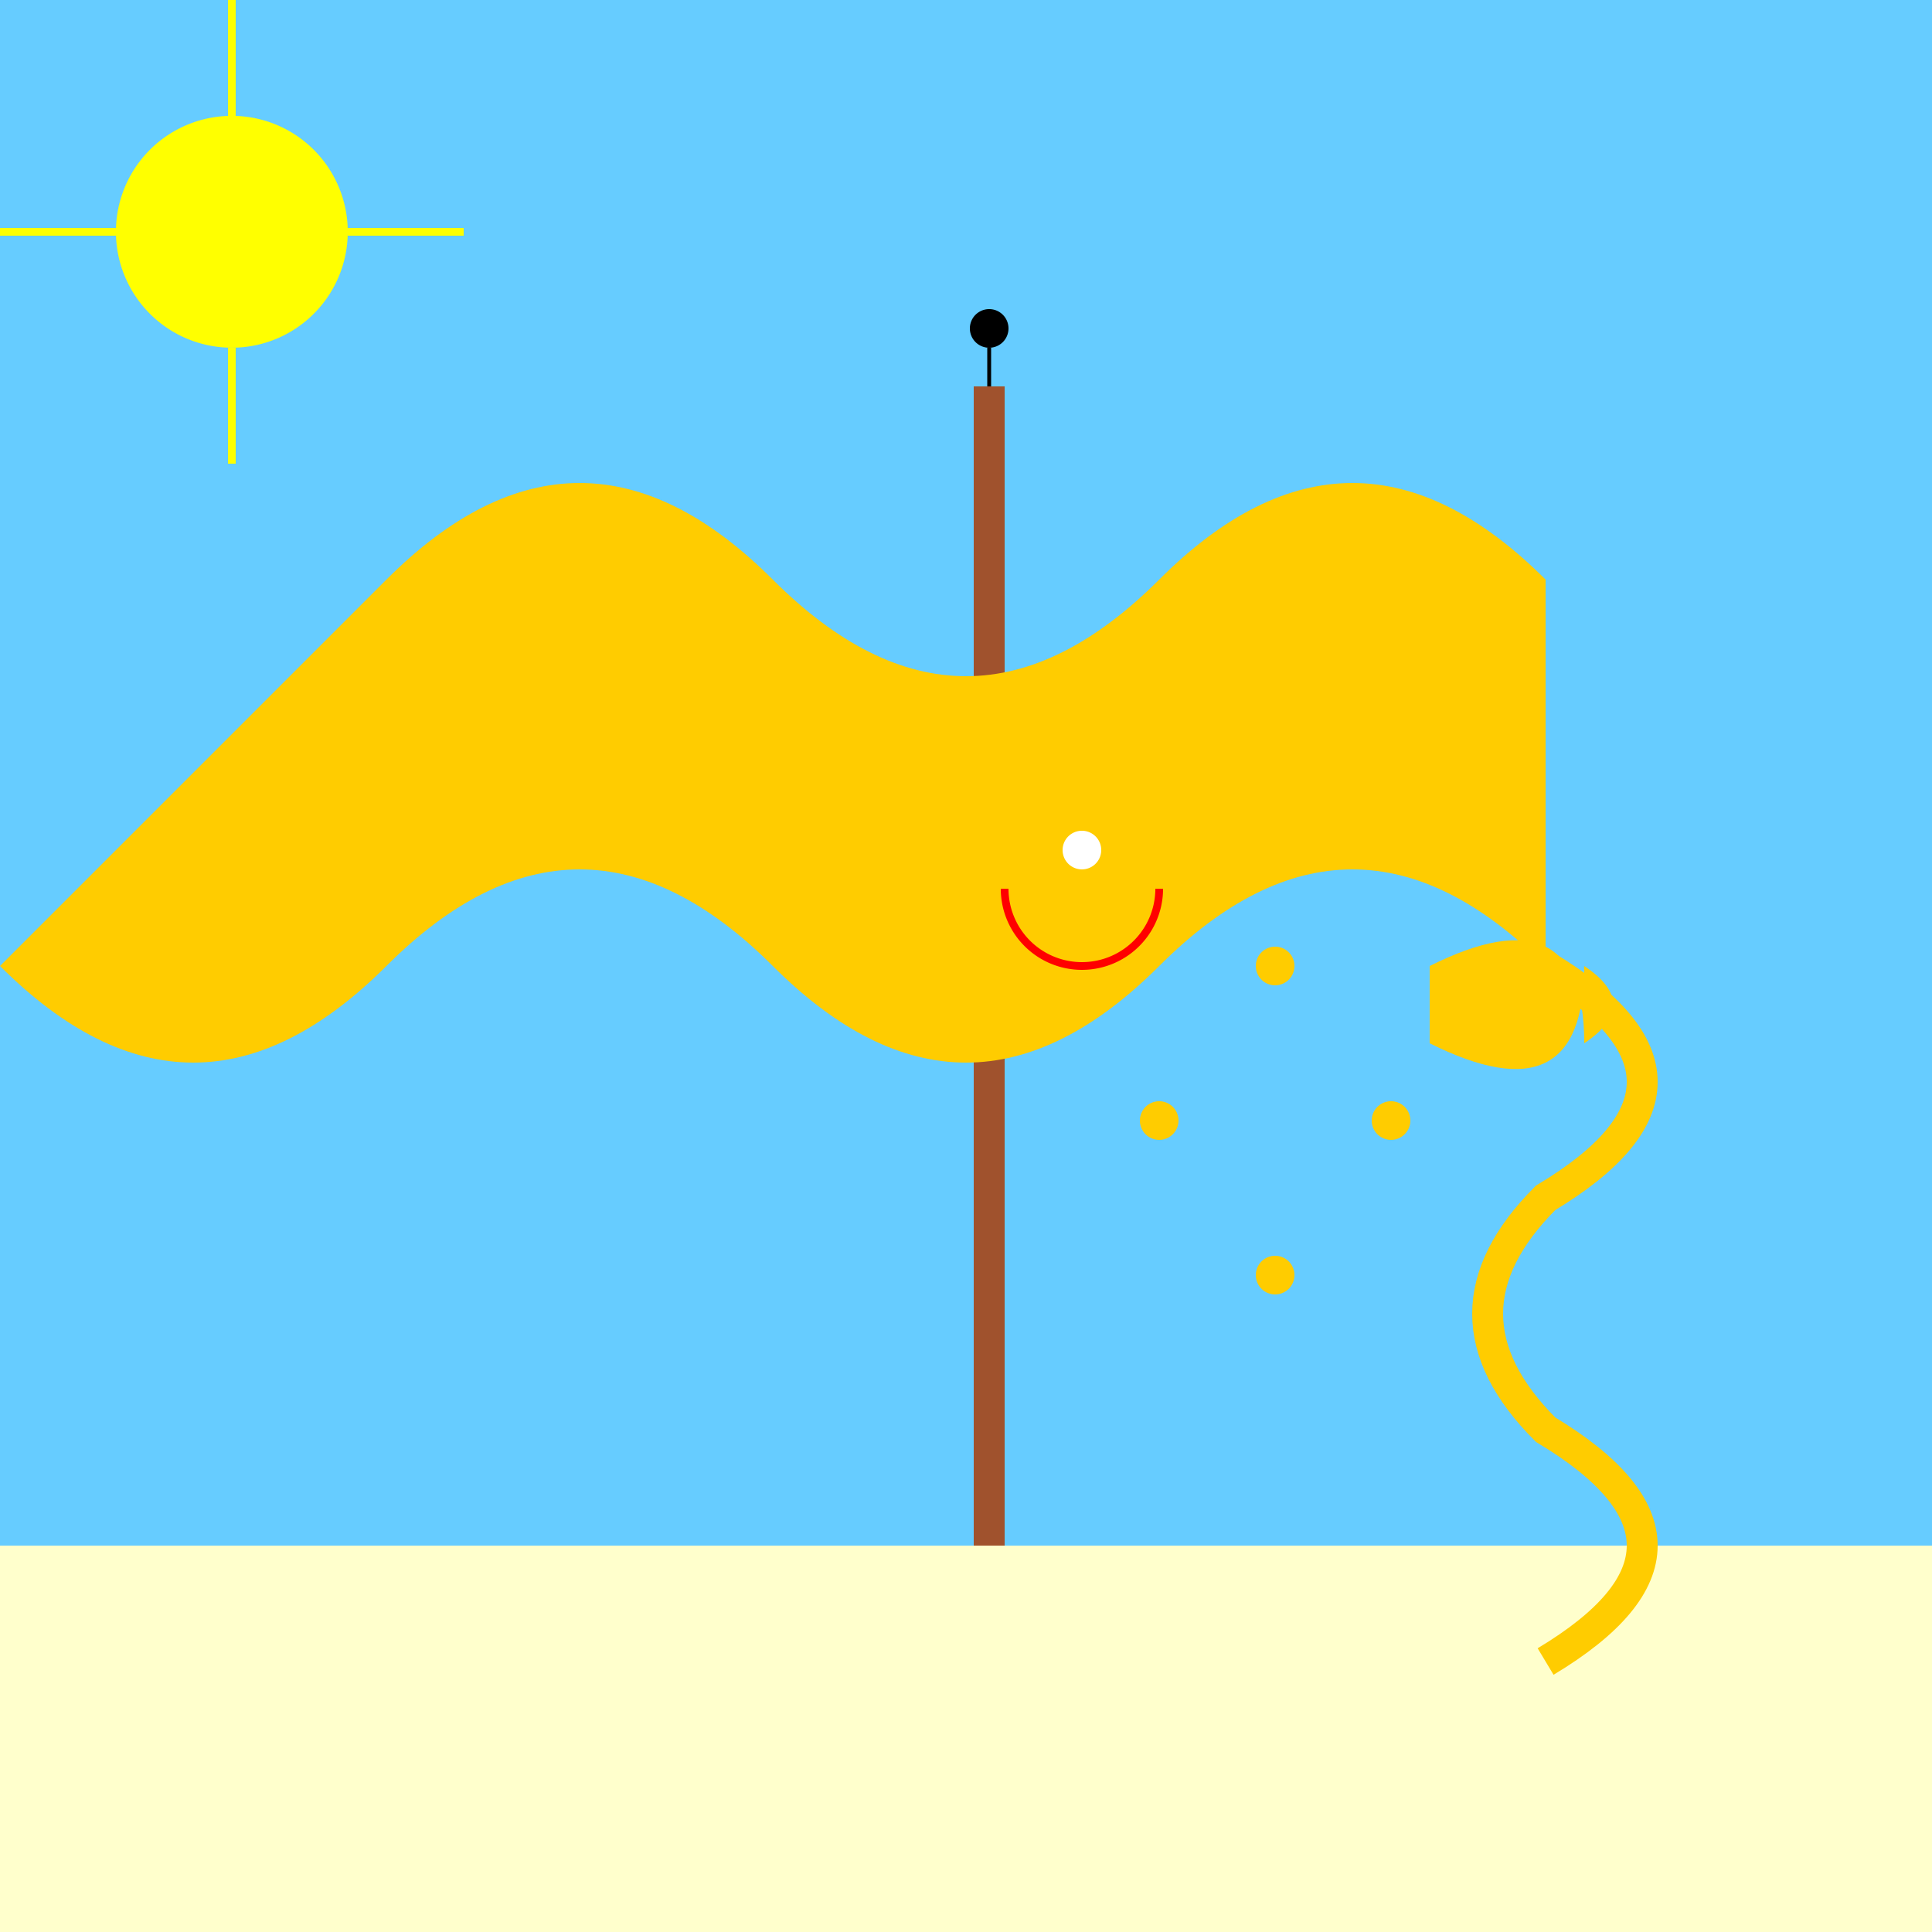 <!--

Generated by DrawGPT.
Free, open source, AI generated images in SVG, PNG, and HTML Canvas format.
https://drawgpt.ai

Created: 2023-11-17T21:59:35.818Z
Link: https://drawgpt.ai/prompt/122536/

-->
<svg xmlns="http://www.w3.org/2000/svg" xmlns:xlink="http://www.w3.org/1999/xlink" width="500" height="500"><defs/><g><rect fill="#66ccff" stroke="none" x="0" y="0" width="512" height="512"/><rect fill="#ffffcc" stroke="none" x="0" y="400" width="512" height="112"/><path fill="none" stroke="#a0522d" paint-order="fill stroke markers" d=" M 256 400 L 256 100" stroke-miterlimit="10" stroke-width="8" stroke-dasharray=""/><path fill="none" stroke="#000000" paint-order="fill stroke markers" d=" M 256 100 L 256 90" stroke-miterlimit="10" stroke-dasharray=""/><path fill="#000000" stroke="none" paint-order="stroke fill markers" d=" M 261 85 A 5 5 0 1 1 261 84.995"/><path fill="#ffcc00" stroke="none" paint-order="stroke fill markers" d=" M 400 250 Q 350 200 300 250 Q 250 300 200 250 Q 150 200 100 250 Q 50 300 0 250 Q 50 200 100 150 Q 150 100 200 150 Q 250 200 300 150 Q 350 100 400 150 Z"/><path fill="#ffffff" stroke="none" paint-order="stroke fill markers" d=" M 285 220 A 5 5 0 1 1 285 219.995"/><path fill="none" stroke="#ff0000" paint-order="fill stroke markers" d=" M 300 230 A 20 20 0 0 1 260 230" stroke-miterlimit="10" stroke-width="2" stroke-dasharray=""/><path fill="none" stroke="#ffcc00" paint-order="fill stroke markers" d=" M 400 250 Q 450 280 400 310 Q 370 340 400 370 Q 450 400 400 430" stroke-miterlimit="10" stroke-width="8" stroke-dasharray=""/><path fill="#ffcc00" stroke="none" paint-order="stroke fill markers" d=" M 335 250 A 5 5 0 1 1 335 249.995"/><path fill="#ffcc00" stroke="none" paint-order="stroke fill markers" d=" M 365 290 A 5 5 0 1 1 365 289.995"/><path fill="#ffcc00" stroke="none" paint-order="stroke fill markers" d=" M 335 330 A 5 5 0 1 1 335 329.995"/><path fill="#ffcc00" stroke="none" paint-order="stroke fill markers" d=" M 305 290 A 5 5 0 1 1 305 289.995"/><path fill="#ffcc00" stroke="none" paint-order="stroke fill markers" d=" M 370 250 Q 410 230 410 270 Q 425 260 410 250 Q 410 290 370 270"/><path fill="#ffff00" stroke="none" paint-order="stroke fill markers" d=" M 90 60 A 30 30 0 1 1 90 59.97"/><path fill="none" stroke="#ffff00" paint-order="fill stroke markers" d=" M 60 30 L 60 0" stroke-miterlimit="10" stroke-width="2" stroke-dasharray=""/><path fill="none" stroke="#ffff00" paint-order="fill stroke markers" d=" M 60 90 L 60 120" stroke-miterlimit="10" stroke-width="2" stroke-dasharray=""/><path fill="none" stroke="#ffff00" paint-order="fill stroke markers" d=" M 30 60 L 0 60" stroke-miterlimit="10" stroke-width="2" stroke-dasharray=""/><path fill="none" stroke="#ffff00" paint-order="fill stroke markers" d=" M 90 60 L 120 60" stroke-miterlimit="10" stroke-width="2" stroke-dasharray=""/></g></svg>